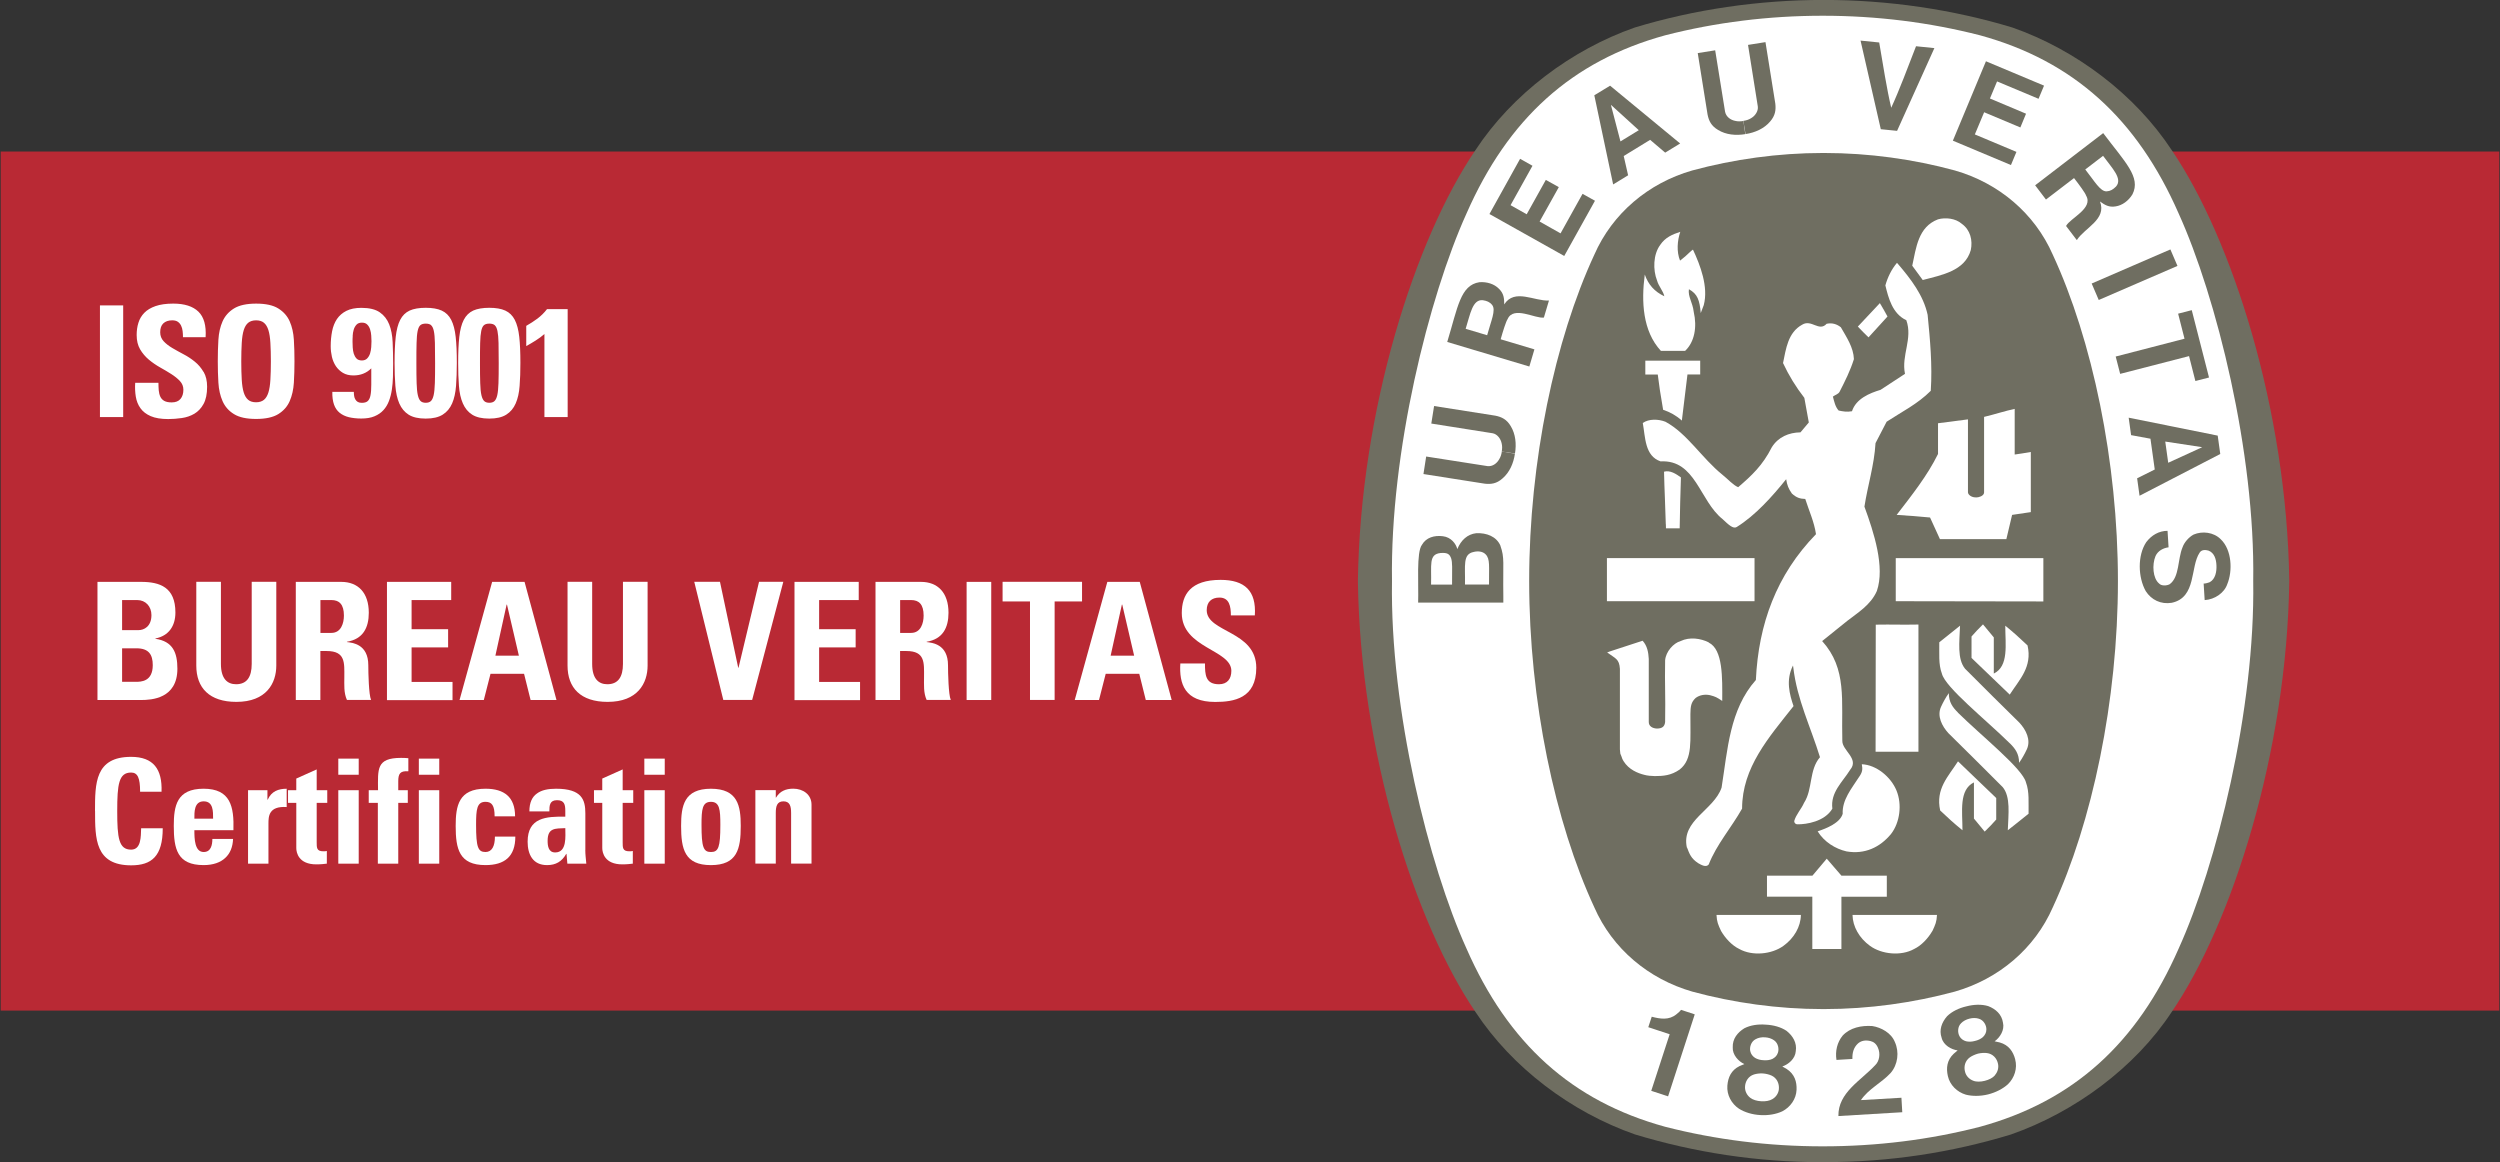 <svg fill="none" height="119" viewBox="0 0 256 119" width="256" xmlns="http://www.w3.org/2000/svg" xmlns:xlink="http://www.w3.org/1999/xlink"><rect x="0" y="0" width="256" height="119" fill="#333333" stroke="none"/><clipPath id="a"><path d="m0 0h256v119h-256z"/></clipPath><g clip-path="url(#a)"><path d="m255.928 15.517h-255.857v87.966h255.857z" fill="#b92934"/><g fill="#fff"><path d="m9.981 71.681v-12.097h4.476c1.916 0 3.505.552 3.505 3.134 0 1.39-.686 2.396-2.053 2.663v.031c1.787.255 2.256 1.409 2.256 3.066 0 3.066-2.652 3.203-3.722 3.203h-4.457zm2.522-7.156h1.688c.55 0 1.317-.366 1.317-1.539 0-.887-.6-1.539-1.453-1.539h-1.552v3.085zm0 5.294h1.403c.532 0 1.737-.019 1.737-1.707 0-1.074-.402-1.725-1.669-1.725h-1.471v3.438z"/><path d="m28.293 59.577v8.578c0 1.812-1.02 3.718-4.087 3.718-2.77 0-4.105-1.44-4.105-3.718v-8.578h2.522v8.41c0 1.49.637 2.079 1.552 2.079 1.101 0 1.601-.739 1.601-2.079v-8.41h2.522z"/><path d="m32.812 71.681h-2.522v-12.097h4.655c1.719 0 2.819 1.105 2.819 3.165 0 1.539-.6 2.7-2.238 2.967v.031c.55.068 2.188.199 2.188 2.377 0 .77.049 3.047.284 3.55h-2.473c-.334-.739-.266-1.558-.266-2.346 0-1.44.136-2.663-1.805-2.663h-.649v5.009zm0-6.871h1.119c1.002 0 1.286-1.006 1.286-1.775 0-1.155-.482-1.589-1.286-1.589h-1.119v3.37z"/><path d="m39.625 71.681v-12.097h6.578v1.862h-4.056v2.985h3.74v1.862h-3.74v3.538h4.192v1.862h-6.708z"/><path d="m47.057 71.681 3.338-12.097h3.32l3.27 12.097h-2.652l-.668-2.681h-3.437l-.686 2.681zm4.853-9.769h-.031l-1.15 5.226h2.405l-1.218-5.226z"/><path d="m66.314 59.577v8.578c0 1.812-1.02 3.718-4.093 3.718-2.77 0-4.105-1.44-4.105-3.718v-8.578h2.522v8.41c0 1.49.637 2.079 1.552 2.079 1.1 0 1.601-.739 1.601-2.079v-8.41z"/><path d="m71.105 59.577h2.621l1.867 8.801h.031l2.102-8.801h2.485l-3.19 12.097h-2.955l-2.974-12.097z"/><path d="m81.356 71.681v-12.097h6.578v1.862h-4.056v2.985h3.74v1.862h-3.74v3.538h4.191v1.862h-6.708z"/><path d="m92.174 71.681h-2.522v-12.097h4.655c1.719 0 2.819 1.105 2.819 3.165 0 1.539-.6 2.7-2.238 2.967v.031c.55.068 2.188.199 2.188 2.377 0 .77.05 3.047.284 3.55h-2.473c-.334-.739-.266-1.558-.266-2.346 0-1.44.136-2.663-1.805-2.663h-.649v5.009zm0-6.871h1.119c1.002 0 1.286-1.006 1.286-1.775 0-1.155-.482-1.589-1.286-1.589h-1.119v3.37z"/><path d="m98.981 71.681v-12.097h2.522v12.097z"/><path d="m110.801 59.577v2.011h-2.807v10.086h-2.522v-10.086h-2.807v-2.011h8.13z"/><path d="m110.053 71.681 3.338-12.097h3.32l3.27 12.097h-2.652l-.667-2.681h-3.438l-.686 2.681zm4.859-9.769h-.031l-1.15 5.226h2.405l-1.218-5.226z"/><path d="m124.44 71.879c-3.123 0-3.704-1.843-3.574-3.941h2.523c0 1.154.049 2.129 1.434 2.129.853 0 1.267-.552 1.267-1.372 0-2.179-5.075-2.315-5.075-5.915 0-1.893.902-3.401 3.975-3.401 2.454 0 3.672 1.105 3.505 3.637h-2.454c0-.906-.149-1.825-1.169-1.825-.816 0-1.304.453-1.304 1.291 0 2.296 5.075 2.092 5.075 5.896 0 3.134-2.287 3.501-4.203 3.501z"/><path d="m9.729 83.057c0-2.843 0-5.555 3.697-5.555 2.287 0 3.202 1.266 3.116 3.575h-2.195c0-1.427-.253-1.968-.921-1.968-1.261 0-1.422 1.192-1.422 3.947 0 2.756.161 3.947 1.422 3.947 1.039 0 .995-1.341 1.026-2.191h2.213c0 2.874-1.144 3.798-3.233 3.798-3.697 0-3.697-2.743-3.697-5.555z"/><path d="m19.904 85.012c0 .894.031 2.234.952 2.234.742 0 .89-.714.89-1.341h2.12c-.031.819-.297 1.49-.804 1.949-.488.459-1.23.732-2.213.732-2.702 0-3.054-1.651-3.054-4.01 0-2.054.297-3.811 3.054-3.811s3.128 1.831 3.054 4.245h-4.006zm1.917-1.179c0-.732.031-1.775-.964-1.775s-.952 1.13-.952 1.775z"/><path d="m27.385 80.916v.968h.031c.383-.863 1.1-1.117 1.941-1.117v1.874c-1.842-.118-1.867.956-1.867 1.701v4.096h-2.09v-7.522h1.991z"/><path d="m29.492 80.916h.847v-1.192l2.09-.937v2.129h1.082v1.297h-1.082v4.022c0 .565-.012.937.668.937.136 0 .266 0 .371-.031v1.297c-.284.031-.581.074-1.082.074-1.811 0-2.046-1.204-2.046-1.67v-4.63h-.847z"/><path d="m36.732 77.683v1.651h-2.09v-1.651zm0 10.756h-2.09v-7.522h2.09z"/><path d="m41.807 78.979c-.847-.062-1.026.267-1.026 1.03v.906h.977v1.297h-.977v6.225h-2.09v-6.225h-.933v-1.297h.952c-.012-2.16-.192-3.308 2.362-3.308.253 0 .488.012.742.031v1.341z"/><path d="m44.979 77.683v1.651h-2.09v-1.651zm0 10.756h-2.09v-7.522h2.09z"/><path d="m50.649 83.597c0-1.117-.284-1.49-.934-1.49-.89 0-.964.788-.964 2.352 0 2.296.192 2.787.964 2.787.655 0 .965-.596.965-1.577h2.09c0 2.042-1.101 2.917-3.054 2.917-2.702 0-3.054-1.651-3.054-4.01 0-2.054.297-3.811 3.054-3.811 1.929 0 3.029.863 3.029 2.83h-2.09z"/><path d="m59.934 87.035c0 .459.062.937.105 1.403h-1.941l-.087-.999h-.031c-.445.776-1.051 1.148-1.96 1.148-1.453 0-1.991-1.086-1.991-2.396 0-2.489 1.917-2.594 3.858-2.563v-.584c0-.639-.087-1.105-.847-1.105s-.785.552-.785 1.148h-2.046c0-.906.284-1.49.773-1.831.476-.36 1.156-.49 1.96-.49 2.658 0 2.998 1.148 2.998 2.52v3.755zm-3.858-.937c0 .534.086 1.192.773 1.192 1.23 0 1.039-1.67 1.039-2.489-1.039.043-1.811-.043-1.811 1.297z"/><path d="m60.824 80.916h.847v-1.192l2.09-.937v2.129h1.082v1.297h-1.082v4.022c0 .565-.012.937.668.937.136 0 .266 0 .371-.031v1.297c-.284.031-.581.074-1.082.074-1.811 0-2.046-1.204-2.046-1.67v-4.63h-.847z"/><path d="m68.07 77.683v1.651h-2.09v-1.651zm0 10.756h-2.09v-7.522h2.09z"/><path d="m69.745 84.578c0-2.054.297-3.811 3.054-3.811 2.757 0 3.054 1.756 3.054 3.811 0 2.352-.358 4.01-3.054 4.01-2.695 0-3.054-1.651-3.054-4.01zm4.019-.118c0-1.564-.074-2.352-.965-2.352-.89 0-.964.788-.964 2.352 0 2.296.192 2.787.964 2.787.773 0 .965-.49.965-2.787z"/><path d="m79.433 81.673h.031c.21-.341.458-.565.742-.701.297-.149.637-.211 1.026-.211.995 0 1.867.596 1.867 1.639v6.033h-2.09v-5.183c0-.67-.117-1.192-.785-1.192-.668 0-.785.521-.785 1.192v5.183h-2.09v-7.522h2.09v.757z"/></g><path d="m186.731 119h.142c6.671 0 12.958-.98 19.035-2.824 6.535-2.284 12.736-6.858 16.476-12.556 6.182-9.074 11.79-26.62 12.037-44.098v-.05c-.247-17.472-5.855-35.018-12.037-44.098-3.746-5.698-9.799-10.278-16.333-12.562-6.077-1.837-12.643-2.818-19.32-2.818-6.67 0-13.242.981-19.313 2.818-6.535 2.284-12.593 6.865-16.333 12.562-6.183 9.08-11.79 26.62-12.037 44.098v.05c.241 17.472 5.854 35.024 12.037 44.098 3.746 5.698 9.798 10.26 16.333 12.544 6.071 1.843 12.5 2.843 19.177 2.843h.142z" fill="#6f6e61"/><path d="m230.73 59.496c.21 13.158-3.777 29.134-7.635 37.637-4.26 9.713-10.77 15.623-20.333 18.247-5.156 1.328-10.56 2.005-16.111 2.005-5.558 0-10.992-.683-16.142-2.005-9.564-2.625-16.08-8.534-20.34-18.247-3.851-8.503-7.845-24.473-7.628-37.637-.211-13.158 3.777-29.128 7.628-37.631 4.26-9.707 10.776-15.622 20.34-18.248 5.15-1.322 10.584-2.005 16.142-2.005 5.551 0 10.955.683 16.111 2.005 9.563 2.625 16.079 8.54 20.333 18.248 3.858 8.503 7.845 24.473 7.635 37.631z" fill="#fff"/><path d="m186.806 15.666c4.574 0 9.149.639 13.366 1.788 4.488 1.285 8.179 4.394 10.033 8.627 4.025 8.671 6.671 21.152 6.671 33.416 0 12.271-2.646 24.746-6.671 33.417-1.854 4.233-5.539 7.336-10.033 8.627-4.217 1.142-8.792 1.788-13.366 1.788h-.149c-4.575 0-9.149-.64-13.366-1.788-4.488-1.291-8.179-4.394-10.033-8.627-4.025-8.671-6.671-21.152-6.671-33.417 0-12.264 2.646-24.746 6.671-33.416 1.854-4.233 5.545-7.343 10.033-8.627 4.217-1.142 8.785-1.788 13.366-1.788z" fill="#6f6e61"/><path d="m193.278 32.411c-.637-1.08-.117-.118-.779-1.372z" fill="#fff"/><path d="m179.664 57.15h-15.115v4.413h15.115z" fill="#fff"/><path d="m176.246 95.353c-.322-.695-.439-.95-.476-1.663h8.642c-.018 1.204-.698 2.383-1.786 3.165-1.2.875-3.19 1.068-4.52.323-.76-.36-1.44-1.111-1.86-1.831z" fill="#fff"/><path d="m185.575 91.821h-4.637v-2.154h4.656l1.465-1.738c.717.832.76.894 1.502 1.738h4.649v2.16h-4.649v5.35h-2.98v-5.363z" fill="#fff"/><path d="m186.125 85.13c.952-.317 2.294-.869 2.566-1.794-.068-1.434.915-2.588 1.65-3.736.365-.503.414-.801.309-1.341 1.484.056 2.98 1.297 3.549 2.687.587 1.415.359 3.265-.55 4.444-1.138 1.39-2.714 2.116-4.563 1.794-1.156-.267-2.293-.974-2.961-2.061z" fill="#fff"/><path d="m174.973 65.778c-.829-.41-1.948-.577-2.869-.137-.742.205-1.521 1.086-1.595 1.968-.049 2.625.05 3.438 0 6.325-.049.453-.284.67-.853.67-.476-.025-.828-.261-.822-.676v-6.449c-.037-.683-.155-1.353-.631-1.868l-3.326 1.086-.303.112c.841.627 1.237.645 1.305 1.682v8.249l.043.434.117.286.093.261.118.217c.544.881 1.471 1.241 2.12 1.403.284.087.785.13 1.076.13.859 0 1.675-.056 2.553-.67 1.366-1.074 1.07-2.954 1.1-5.691.013-.77.062-1.198.538-1.639.402-.304.952-.397 1.466-.285.581.155.673.205 1.255.59.012-2.359.086-5.269-1.385-5.977z" fill="#fff"/><path d="m205.815 76.125c-2.429-2.396-6.627-5.735-6.967-7.15-.365-.956-.247-2.098-.266-3.203.699-.552 1.286-1.036 2.127-1.701-.062 1.688-.303 3.401.513 4.407 1.978 1.986 3.783 3.774 5.57 5.53.668.726 1.193 1.756.761 2.712-.211.453-.495.975-.798 1.39 0-.931-.408-1.458-.934-1.986z" fill="#fff"/><path d="m192.072 63.965c1.848-.031 2.448.025 4.377-.012v13.028h-4.389l.018-13.015z" fill="#fff"/><path d="m201.884 65.176c.463-.515.63-.708 1.174-1.241l1.107 1.334v3.705c1.558-.763 1.175-2.979 1.175-4.903.927.757 1.391 1.185 2.281 2.023.501 2.216-.829 3.482-1.824 5.034l-3.913-3.755v-2.191z" fill="#fff"/><path d="m205.451 55.208.587-2.483 1.917-.285v-6.157c-.748.112-1.051.192-1.651.261v-4.674c-1.008.211-2.071.571-3.134.819v7.746c-.013.372-.606.503-.73.496h-.161c-.383 0-.76-.261-.76-.527v-7.46l-3.066.397v3.147c-1.082 2.209-2.677 4.214-4.235 6.238 1.65.112 1.774.112 3.419.267l1.013 2.216h6.807z" fill="#fff"/><path d="m170.577 53.675c-.05-2.036-.136-3.37-.18-5.375.625-.174 1.237.23 1.731.59-.08 2.557-.08 2.532-.129 5.214h-1.404l-.012-.428z" fill="#fff"/><path d="m170.305 41.969c-.34-2.005-.358-2.154-.55-3.618h-1.274v-1.415h5.62v1.409h-1.304l-.575 4.723c-.569-.515-1.218-.875-1.917-1.105z" fill="#fff"/><path d="m170.076 35.93c-1.873-2.023-2.016-5.058-1.651-7.808v-.012c.353 1.024.989 1.75 2.003 2.228-.111-.534-.587-1.03-.742-1.601-.439-1.105-.402-2.688.322-3.662.513-.763 1.249-1.08 2.052-1.335-.303.912-.395 2.017-.024 2.948.525-.41.55-.441.964-.832.155-.149.229-.205.359-.298.748 1.601 1.601 3.817 1.106 5.685l-.309.813c-.117-1.322-.328-1.955-1.212-2.439-.111.77.377 1.322.495 2.328.358 1.558.074 3.085-.884 3.985h-2.473z" fill="#fff"/><path d="m193.278 32.411-1.942 2.135c-.519-.503-.568-.559-1.094-1.105.996-1.049 1.101-1.161 2.257-2.402" fill="#fff"/><path d="m195.812 27.216c.402-1.85.606-3.978 2.634-4.754.761-.217 1.805-.112 2.448.459.872.627 1.125 1.694.915 2.687-.606 2.147-2.986 2.551-4.921 3.066l-1.069-1.458z" fill="#fff"/><path d="m209.24 57.15v4.438l-15.115-.025v-4.413z" fill="#fff"/><path d="m172.735 86.793c-.606-2.805 2.757-3.811 3.554-6.138.625-3.892.817-7.988 3.512-11.023.266-5.723 2.108-10.775 6.157-14.933-.191-1.279-.717-2.402-1.1-3.606-.532-.019-.89-.118-1.366-.552-.353-.497-.495-.863-.588-1.471-1.409 1.756-3.159 3.718-5.075 4.903-.353.199-.804-.217-1.441-.819-2.355-1.868-2.751-6.101-6.343-5.909-1.632-.552-1.557-2.483-1.823-3.929.606-.441 1.589-.416 2.318-.13 2.238 1.204 3.734 3.736 5.848 5.437.569.453 1.076 1.049 1.602 1.266 1.391-1.198 2.503-2.228 3.443-4.09.655-1.049 1.737-1.508 2.937-1.527l.853-1.012-.458-2.52c-.871-1.123-1.595-2.303-2.182-3.563.303-1.446.495-3.128 1.96-3.929.952-.59 1.731.763 2.504-.093.568-.124 1.057.037 1.459.36.587 1.03 1.292 2.061 1.335 3.259-.365 1.167-.909 2.253-1.465 3.339-.13.248-.458.323-.687.496.13.497.242 1.049.588 1.428.433.093.841.168 1.366.074.414-1.278 1.787-1.849 2.924-2.191l2.504-1.639c-.396-1.905.816-3.587.136-5.493-1.428-.664-1.836-2.296-2.145-3.563.222-.801.618-1.639 1.187-2.309l.086.093c1.367 1.601 2.622 3.24 3.054 5.226.248 2.532.495 5.133.322 7.783-1.348 1.353-2.98 2.154-4.519 3.165l-1.138 2.191c-.136 2.272-.797 4.314-1.137 6.505.97 2.65 2.12 6.182 1.273 8.64-.643 1.465-2.021 2.259-3.042 3.066l-2.559 2.061c2.572 2.849 1.954 6.082 2.065 10.21-.025.999 1.756 1.831.804 2.967-.792 1.272-2.034 2.303-1.824 3.985-.785 1.328-2.677 1.614-3.561 1.601-.192.012-.346-.13-.346-.329.191-.689.723-1.216 1.007-1.868.909-1.409.495-3.358 1.632-4.674-.939-3.066-2.355-5.915-2.732-9.192l-.031-.199c-.76 1.502-.346 2.979.056 4.159-2.529 3.203-5.268 6.281-5.268 10.495-1.081 1.924-2.621 3.68-3.418 5.723-.279.335-.773.037-1.082-.137-.724-.478-.89-.943-1.138-1.601z" fill="#fff"/><path d="m200.487 72.972c2.429 2.396 6.627 5.735 6.973 7.15.359.956.248 2.098.266 3.203-.698.552-1.28 1.036-2.127 1.694.062-1.688.297-3.401-.513-4.407-1.984-1.986-3.777-3.774-5.564-5.53-.661-.72-1.199-1.756-.76-2.706.21-.459.488-.975.797-1.397 0 .931.402 1.459.934 1.986z" fill="#fff"/><path d="m204.413 83.92c-.464.515-.631.701-1.181 1.235l-1.101-1.334v-3.705c-1.558.763-1.174 2.979-1.174 4.903-.928-.757-1.391-1.185-2.282-2.023-.494-2.216.829-3.482 1.824-5.034l3.914 3.755v2.197z" fill="#fff"/><path d="m197.871 95.353c.322-.695.439-.95.476-1.663-3.171 0-5.292 0-8.649 0 .019 1.204.705 2.383 1.787 3.165 1.199.875 3.19 1.068 4.519.323.76-.36 1.441-1.111 1.861-1.831z" fill="#fff"/><path d="m188.252 114.283c-.043-2.409 2.306-3.625 3.783-5.226.402-.385.551-1.149.26-1.782-.173-.397-.433-.589-.754-.67-.519-.124-.958-.043-1.286.248-.464.428-.587.981-.569 1.583l-1.632.099c-.142-.912.074-1.8.631-2.489.766-.819 1.916-1.055 3.041-.98.897.142 1.935.695 2.306 1.632.47 1.018.316 2.321-.439 3.184-.97 1.037-2.238 1.601-3.035 2.768l4.148-.242c.031.515.062 1.012.087 1.484z" fill="#6f6e61"/><path d="m173.538 103.875-.024.08-2.702 8.311-1.725-.565 1.855-5.697.031-.1c-.687-.242-1.515-.478-2.189-.72l.353-1.073c.871.229 1.774.378 2.534-.255.278-.217.322-.279.47-.447l1.397.459z" fill="#6f6e61"/><path d="m206.36 108.486c-.217-.819-.668-1.477-1.583-1.738l-.525-.118c.538-.384 1.038-1.154.853-1.905-.124-.857-.742-1.403-1.515-1.701-.674-.204-1.471-.173-2.225.025-.761.174-1.478.515-1.985 1.012-.544.627-.841 1.396-.556 2.216.185.751.989 1.198 1.638 1.284l-.408.348c-.692.658-.779 1.452-.594 2.278.205.918.94 1.638 1.837 1.905.673.174 1.496.168 2.281-.025.785-.198 1.514-.571 2.034-1.042.667-.652.989-1.633.742-2.545zm-5.706-2.377c-.204-.36-.211-.968.16-1.328.211-.224.526-.391.86-.472.334-.087.686-.087.977.013.488.149.772.688.754 1.104 0 .323-.155.578-.359.776-.21.186-.507.323-.816.391-.309.087-.63.099-.909.031-.272-.08-.519-.236-.674-.521zm3.622 4.01c-.222.26-.618.453-1.038.558-.421.106-.866.118-1.181-.012-.427-.162-.723-.497-.828-.882-.167-.571 0-1.166.488-1.514.204-.143.507-.286.835-.379.333-.074.667-.093.915-.055.593.074 1.02.533 1.131 1.11.08.385-.025.826-.328 1.161z" fill="#6f6e61"/><path d="m183.967 111.608c.037-.844-.198-1.607-.995-2.135l-.464-.267c.625-.205 1.329-.794 1.379-1.564.136-.856-.297-1.564-.94-2.079-.587-.397-1.354-.602-2.133-.639-.779-.062-1.564.049-2.194.372-.705.435-1.218 1.08-1.187 1.949-.044.77.587 1.44 1.187 1.719l-.495.205c-.853.422-1.175 1.154-1.243 1.999-.074.943.415 1.849 1.187 2.364.594.373 1.379.609 2.189.652.81.05 1.62-.087 2.25-.385.829-.428 1.422-1.26 1.459-2.203zm-4.742-3.972c-.086-.41.087-.987.551-1.223.272-.155.618-.217.958-.192.34.018.68.124.927.304.427.292.532.888.396 1.279-.099.31-.315.502-.569.633-.259.118-.581.155-.896.13-.322-.012-.631-.093-.878-.242-.235-.155-.427-.379-.489-.695zm2.276 4.909c-.285.18-.724.255-1.157.224-.438-.025-.859-.149-1.125-.36-.358-.279-.538-.695-.531-1.086.012-.59.346-1.117.915-1.297.241-.075.568-.125.908-.106.34.025.662.112.891.217.544.248.809.813.754 1.397-.037.391-.266.782-.655 1.011z" fill="#6f6e61"/><path d="m222.248 25.542-8.061 3.49.724 1.687 8.061-3.49z" fill="#6f6e61"/><path d="m192.592 13.226-2.071-9.068 1.91.192c.383 2.247.779 4.792 1.23 6.685.816-1.763 1.719-4.177 2.541-6.3l1.879.192-3.82 8.472-1.669-.168z" fill="#6f6e61"/><path d="m158.293 18.422-1.96 3.519-1.651-.931 2.244-4.034-1.267-.714-3.14 5.654 7.659 4.295 3.147-5.654-1.273-.708-2.251 4.047-2.145-1.21 1.966-3.525z" fill="#6f6e61"/><path d="m153.644 55.872c-.414-.944-1.428-1.322-2.479-1.272-.89.099-1.558.708-1.935 1.626-.136-.54-.631-1.216-1.478-1.316-.878-.112-1.718.13-2.145.881-.581.745-.328 4.022-.389 5.915h8.723v-.652c-.05-3.482.148-3.898-.303-5.183zm-4.952 3.991h-2.151c.061-2.023-.272-3.097.964-3.234.73-.056.934.112 1.094.552.136.453.099.931.093 2.687zm3.79-.006h-2.448-.019c.043-1.961-.26-3.11.896-3.339.408-.105.909-.068 1.206.236.495.478.34 1.279.359 3.097z" fill="#6f6e61"/><path d="m223.039 32.12 1.397-.36 1.768 6.896-1.397.36-.649-2.551-7.054 1.819-.458-1.775 7.048-1.825z" fill="#6f6e61"/><path d="m178.719 13.735c-.977.161-1.978.068-2.788-.428-.699-.41-.946-.931-1.076-1.577l-1.007-6.294 1.786-.285 1.014 6.294c.105.515.557.838 1.033.931.265.068.556.062.84.012" fill="#6f6e61"/><path d="m178.744 13.729c.977-.149 1.904-.559 2.516-1.285.532-.608.606-1.185.532-1.837l-1.008-6.294-1.786.285 1.001 6.3c.068.472-.266.962-.686 1.204-.229.149-.507.236-.792.273" fill="#6f6e61"/><path d="m227.094 44.607-9.118-1.837.247 1.788 1.984.366.439 3.153-1.805.9.247 1.788 8.266-4.276-.26-1.874zm-5.069 2.781-.303-2.172 3.79.577h.012-.018z" fill="#6f6e61"/><path d="m225.772 59.751.167-.031.197-.056.143-.05c.581-.317.717-1.092.686-1.719-.025-.639-.217-1.285-.816-1.514-.309-.087-.699-.112-.903.205-.989 1.471-.303 4.593-2.856 5.139-1.113.186-2.09-.298-2.665-1.192-.797-1.421-.859-3.643.05-5.015.55-.72 1.292-1.155 2.182-1.161l.105 1.688c-.55.074-1.088.354-1.335.894-.371.881-.278 2.29.365 2.812.235.267.785.236 1.082.074 1.014-.732.81-2.551 1.316-3.774.174-.515.65-1.049 1.132-1.31.896-.385 2.052-.248 2.776.472 1.168 1.105 1.224 3.277.68 4.593-.303.912-1.292 1.583-2.319 1.645l-.105-1.694h.13z" fill="#6f6e61"/><path d="m155.128 46.457c-.142.981-.544 1.912-1.268 2.532-.599.54-1.174.614-1.823.54l-6.275-.987.278-1.794 6.275.981c.525.062.958-.273 1.199-.695.149-.236.235-.509.272-.801" fill="#6f6e61"/><path d="m155.134 46.438c.161-.981.062-1.986-.433-2.799-.408-.695-.933-.943-1.576-1.074l-6.275-.987-.285 1.794 6.275.993c.47.081.829.552.928 1.03.068.267.062.559.012.844" fill="#6f6e61"/><path d="m164.87 8.776-1.613.981 1.929 9.13 1.533-.937-.451-1.974 2.707-1.657 1.54 1.31 1.533-.937-7.184-5.927zm1.064 5.704-.971-3.718v-.012h.012l2.838 2.582-1.867 1.142z" fill="#6f6e61"/><path d="m207.466 11.644-3.697-1.558.73-1.75 4.247 1.781.563-1.347-5.948-2.495-3.387 8.131 5.947 2.495.562-1.347-4.259-1.788.952-2.272 3.709 1.558z" fill="#6f6e61"/><path d="m154.033 31.169c0-.608-.037-1.111-.538-1.595-.482-.503-1.248-.732-2.003-.676-1.953.304-2.213 2.557-3.295 6.12l8.408 2.514.519-1.756-3.319-.993-.136-.043c.228-.813.55-1.837.71-2.061.606-1.397 2.832-.025 3.716-.161l.519-1.744c-1.502.081-3.517-1.266-4.581.397zm-1.749 3.159-2.201-.658c.476-1.508.692-3.023 1.749-2.93.427.068.718.18.965.49.414.515-.118 1.639-.513 3.097z" fill="#6f6e61"/><path d="m215.367 13.63-6.968 5.344 1.107 1.459 2.757-2.11.118-.087c.519.664 1.156 1.533 1.236 1.794.773 1.31-1.644 2.315-2.052 3.11l1.1 1.446c.816-1.272 3.085-2.11 2.374-3.954.488.354.921.621 1.595.503.686-.099 1.329-.577 1.725-1.229.903-1.763-.76-3.302-2.992-6.275zm1.317 5.468c-.303.304-.569.472-.965.497-.655.031-1.249-1.061-2.188-2.241l1.823-1.397c.928 1.272 2.028 2.34 1.33 3.14z" fill="#6f6e61"/><path d="m53.888 35.44c.328-.18.649-.372.965-.571s.618-.422.896-.664v8.503h2.38v-11.054h-2.114c-.284.372-.612.689-.977.968-.371.273-.754.521-1.15.745zm-5.434-3.637c-.414.192-.736.509-.965.95-.229.441-.377 1.024-.457 1.744-.08.72-.117 1.607-.117 2.663 0 .863.025 1.651.08 2.352.049.701.185 1.303.402 1.8s.532.881.952 1.148c.42.267 1.002.404 1.75.404.748 0 1.317-.137 1.743-.404.427-.267.748-.652.964-1.148.216-.496.352-1.092.402-1.8.056-.701.08-1.483.08-2.352 0-1.055-.037-1.943-.117-2.663s-.229-1.297-.458-1.744c-.229-.441-.55-.757-.971-.95s-.964-.285-1.638-.285c-.674 0-1.23.093-1.651.285zm2.195 1.49c.13.105.229.304.29.596s.099.701.111 1.229c.012.527.018 1.216.018 2.073s-.006 1.514-.025 2.042c-.018.527-.056.937-.124 1.235s-.167.496-.291.608c-.124.112-.297.168-.519.168s-.396-.056-.519-.168c-.124-.112-.223-.317-.291-.608-.068-.298-.111-.708-.124-1.235-.019-.528-.025-1.21-.025-2.042s0-1.546.018-2.073c.012-.528.05-.937.111-1.229s.154-.49.284-.596c.124-.105.309-.155.55-.155s.414.056.544.155zm-8.705-1.49c-.414.192-.736.509-.964.95-.229.441-.377 1.024-.458 1.744s-.117 1.607-.117 2.663c0 .863.025 1.651.08 2.352.056.701.185 1.303.402 1.8.216.496.532.881.952 1.148.42.267 1.002.404 1.75.404.748 0 1.317-.137 1.743-.404.426-.267.748-.652.964-1.148s.346-1.092.402-1.8c.05-.701.08-1.483.08-2.352 0-1.055-.037-1.943-.117-2.663-.08-.72-.229-1.297-.458-1.744-.229-.441-.55-.757-.971-.95-.42-.192-.964-.285-1.638-.285-.674 0-1.23.093-1.651.285zm2.188 1.49c.13.105.229.304.291.596.062.292.099.701.111 1.229.012.527.019 1.216.019 2.073s-.006 1.514-.025 2.042c-.019.527-.056.937-.124 1.235s-.167.496-.29.608c-.124.112-.297.168-.519.168-.223 0-.396-.056-.519-.168-.124-.112-.223-.317-.29-.608-.068-.298-.111-.708-.124-1.235-.018-.528-.025-1.21-.025-2.042s0-1.546.019-2.073c.012-.528.049-.937.111-1.229.062-.292.155-.49.284-.596.124-.105.309-.155.55-.155s.414.056.544.155zm-10.102 6.821c-.012.528.049.968.173 1.316.124.348.315.627.575.838.26.211.575.36.946.453.371.087.797.137 1.267.137.538 0 .989-.074 1.354-.23.371-.155.674-.36.915-.627.241-.261.433-.577.569-.937.136-.36.235-.745.297-1.161.062-.416.099-.85.111-1.303.012-.453.019-.906.019-1.359 0-.77-.019-1.502-.05-2.203-.031-.695-.148-1.303-.352-1.819-.204-.515-.525-.931-.964-1.235s-1.063-.459-1.886-.459c-.618 0-1.131.105-1.539.31-.402.205-.723.484-.964.838-.235.354-.402.77-.495 1.254-.093.478-.142.987-.142 1.527 0 .372.043.732.124 1.092.087.36.223.676.408.956.192.279.433.509.723.683.297.174.649.261 1.07.261.736 0 1.348-.242 1.83-.726v1.663c0 .453-.025.819-.08 1.092-.049.273-.148.472-.284.596-.136.124-.34.18-.612.18-.167 0-.303-.031-.408-.093-.105-.062-.185-.149-.247-.254s-.105-.224-.124-.354c-.019-.13-.031-.273-.031-.422h-2.226zm2.083-5.71c.012-.23.043-.441.105-.639.056-.199.154-.372.284-.515.13-.143.315-.211.562-.211.247 0 .414.068.544.199.13.13.229.298.29.496.062.199.105.41.117.633.019.223.025.416.025.583s-.006.366-.025.596c-.018.23-.056.441-.117.639-.062.199-.161.372-.297.515-.136.143-.322.211-.55.211-.229 0-.427-.068-.55-.205-.124-.137-.216-.304-.278-.497-.056-.192-.093-.403-.105-.627-.012-.224-.019-.416-.019-.583 0-.168 0-.366.019-.596zm-7.617 8c.538-.335.927-.776 1.168-1.328s.383-1.185.427-1.893c.043-.708.062-1.434.062-2.185s-.018-1.496-.062-2.203c-.043-.708-.185-1.334-.427-1.887-.241-.546-.63-.987-1.168-1.322s-1.292-.496-2.269-.496-1.737.168-2.269.496c-.538.335-.927.776-1.169 1.322s-.383 1.179-.427 1.887c-.043.708-.062 1.44-.062 2.203s.019 1.477.062 2.185c.043.708.185 1.341.427 1.893s.631.999 1.169 1.328c.538.335 1.292.496 2.269.496s1.737-.168 2.269-.496zm-3.079-1.459c-.198-.161-.352-.416-.458-.751-.105-.335-.173-.776-.204-1.303-.031-.534-.05-1.161-.05-1.893s.019-1.359.05-1.893c.031-.534.099-.968.204-1.303.105-.335.26-.59.458-.751.198-.161.47-.248.804-.248.334 0 .606.081.804.248.198.161.352.416.458.751.105.335.173.776.204 1.303.031.534.05 1.161.05 1.893s-.019 1.359-.05 1.893-.099.968-.204 1.303c-.105.335-.26.59-.458.751-.198.161-.47.248-.804.248-.334 0-.606-.081-.804-.248zm-4.581-2.868c-.235-.403-.532-.757-.89-1.043-.359-.292-.742-.546-1.15-.757-.408-.217-.791-.428-1.15-.639-.358-.211-.655-.441-.89-.695s-.352-.559-.352-.919c0-.403.105-.708.322-.912.216-.205.519-.31.909-.31.241 0 .433.05.575.149s.254.23.334.397c.08.161.13.348.155.552s.037.416.037.627h2.318c.074-1.192-.173-2.067-.736-2.613-.562-.546-1.422-.825-2.578-.825-.723 0-1.329.087-1.811.254-.482.168-.866.397-1.15.689s-.488.633-.606 1.024c-.124.391-.179.807-.179 1.254 0 .571.117 1.055.352 1.459.235.403.532.751.89 1.055.358.298.742.565 1.15.794.408.23.791.453 1.15.683.359.23.655.466.89.72.235.254.352.546.352.887 0 .391-.099.708-.297.943-.198.236-.501.354-.896.354-.328 0-.581-.05-.767-.155s-.315-.248-.402-.434c-.087-.186-.136-.397-.161-.639-.018-.242-.031-.503-.031-.776h-2.38c-.031.496-.012.968.062 1.415.074.447.229.844.476 1.185.241.341.594.615 1.051.813s1.057.298 1.793.298c.451 0 .915-.037 1.391-.105.476-.068.903-.217 1.286-.441.383-.23.699-.559.94-.999.241-.441.365-1.024.365-1.763 0-.602-.117-1.105-.352-1.514zm-8.222 4.63v-11.433h-2.38v11.433z" fill="#fff"/></g></svg>